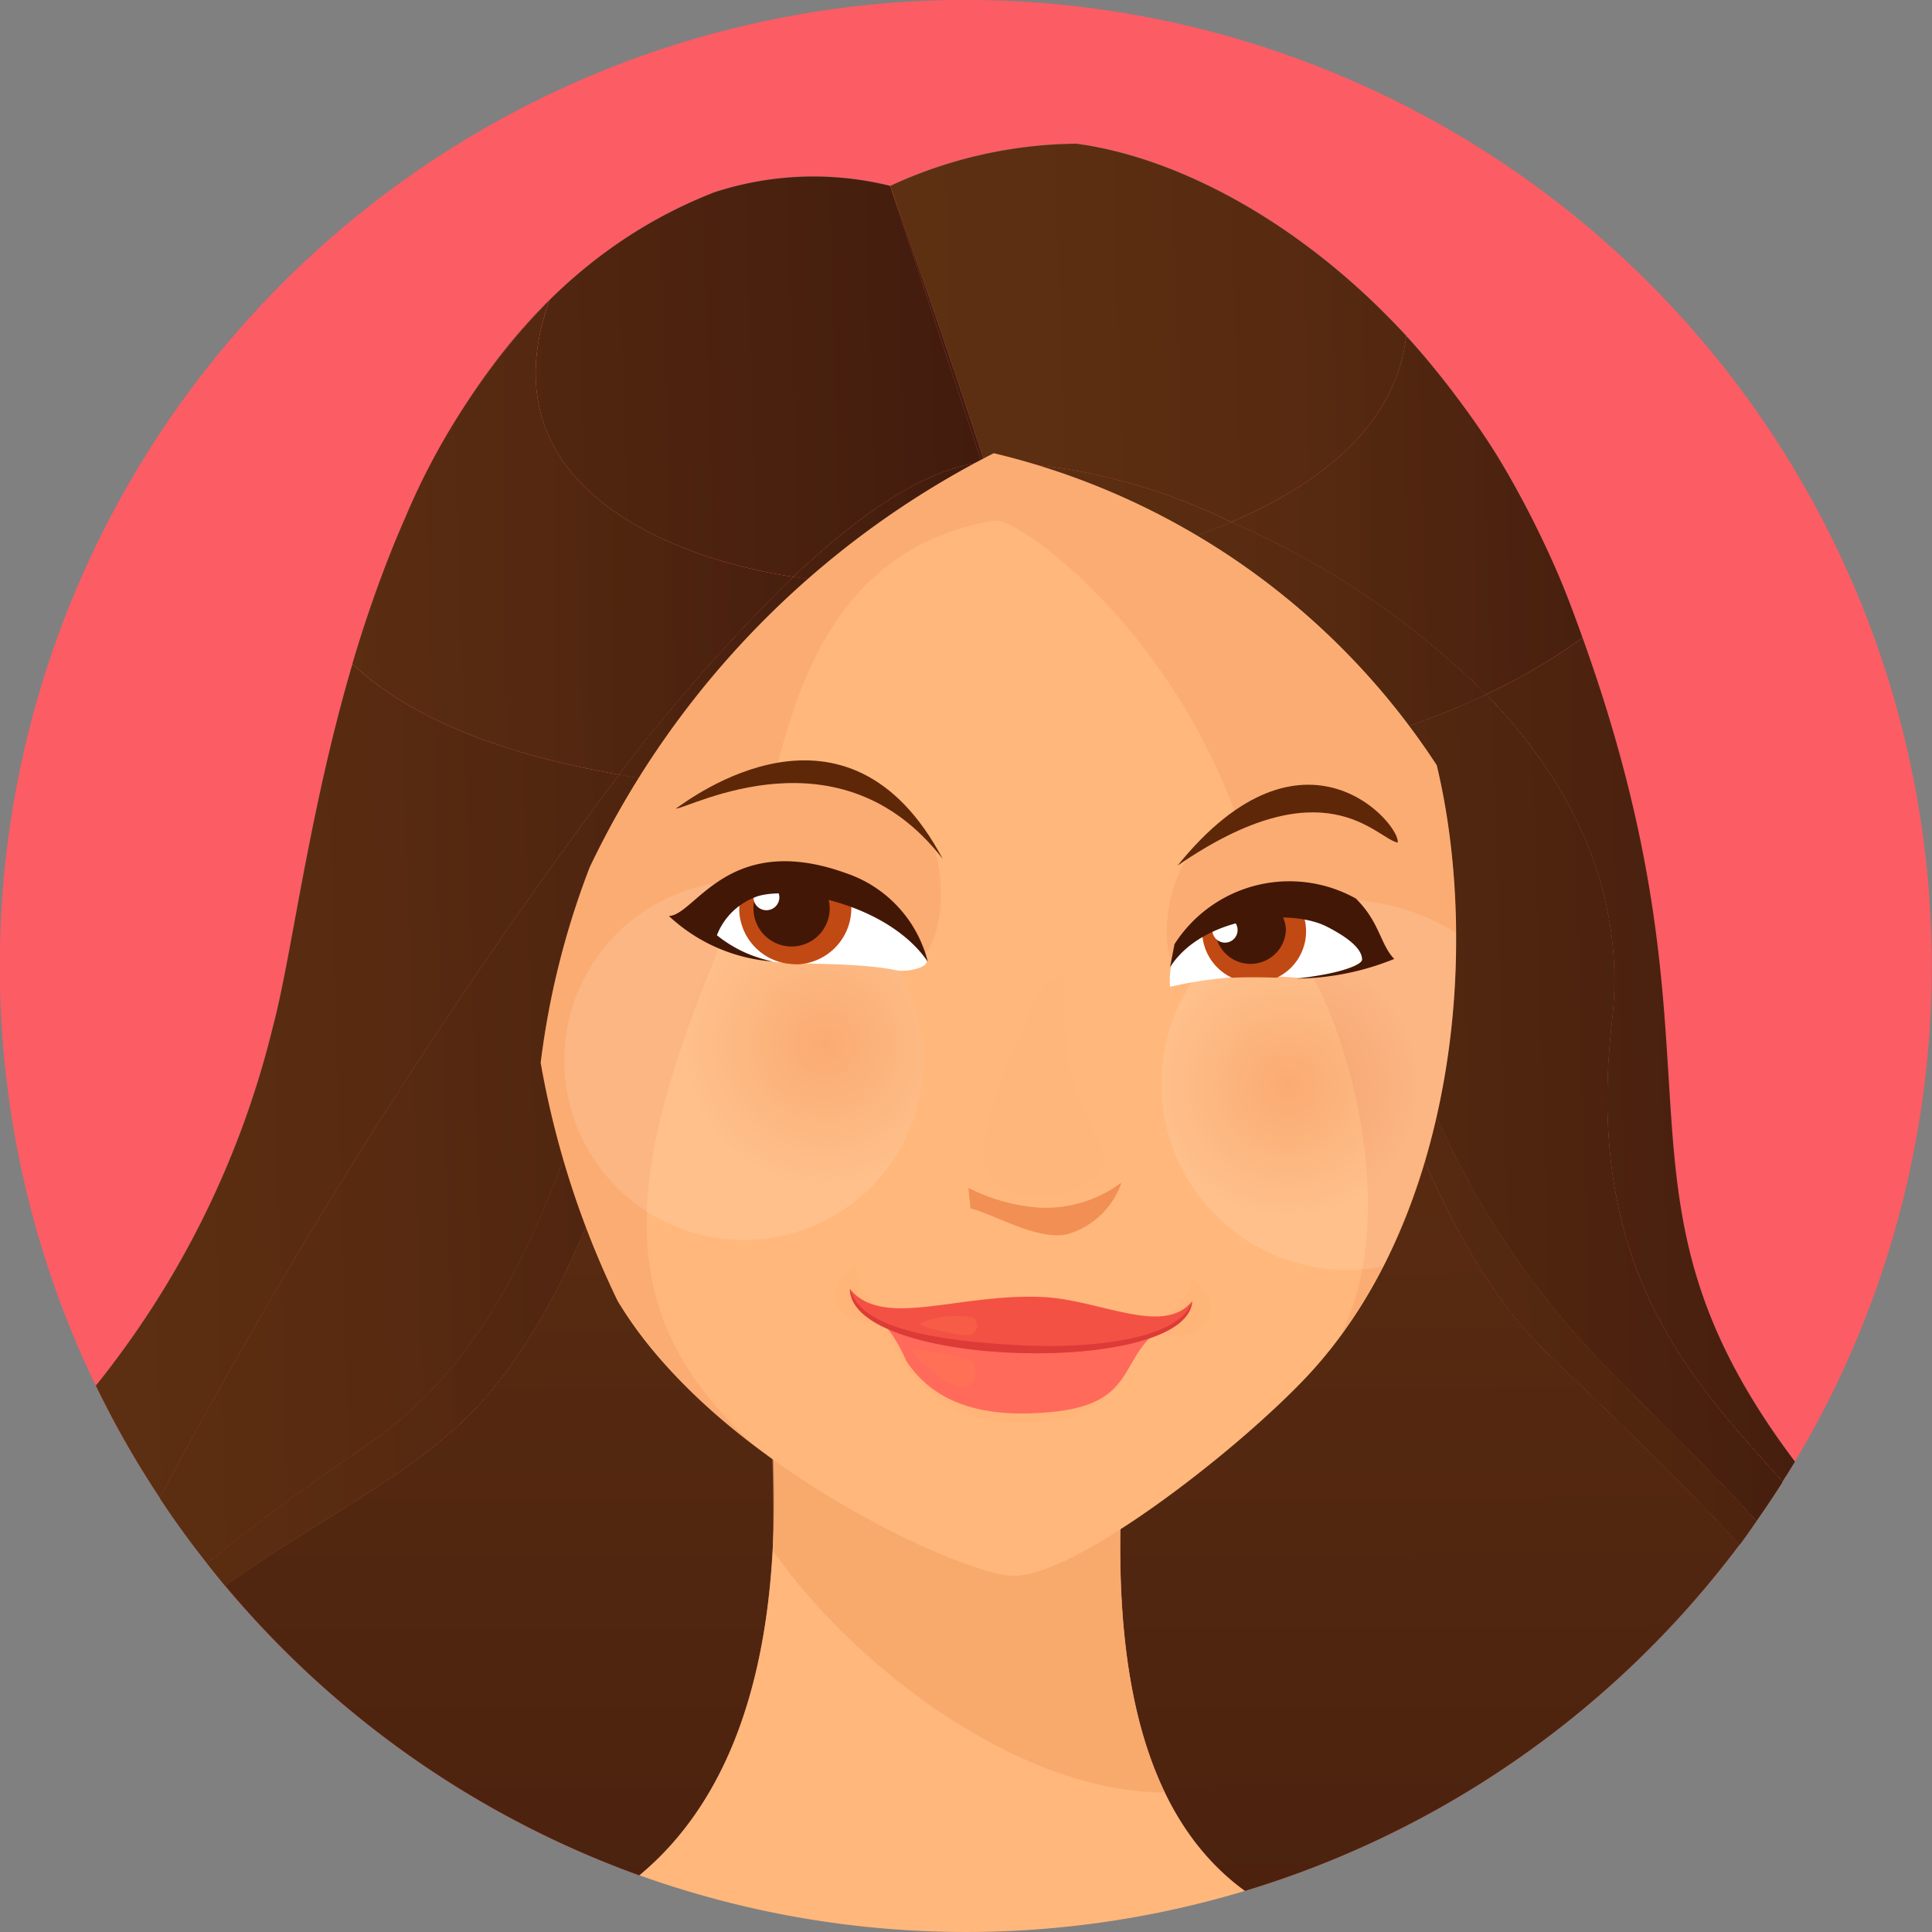 <svg xmlns="http://www.w3.org/2000/svg" xmlns:xlink="http://www.w3.org/1999/xlink" viewBox="0 0 60 60"><rect x="0" y="0" width="60" height="60" fill="#808080" stroke="none"/><defs><style>.cls-1{isolation:isolate;}.cls-2{fill:#fc5c64;}.cls-3{fill:url(#Dégradé_sans_nom_2);}.cls-122,.cls-4{fill:#ffb77b;}.cls-5{fill:url(#Dégradé_sans_nom_2-2);}.cls-6{fill:url(#Dégradé_sans_nom_2-3);}.cls-7{fill:url(#Dégradé_sans_nom_2-4);}.cls-8{fill:url(#Dégradé_sans_nom_2-5);}.cls-9{fill:url(#Dégradé_sans_nom_2-6);}.cls-10{fill:url(#Dégradé_sans_nom_2-7);}.cls-11{fill:url(#Dégradé_sans_nom_2-8);}.cls-12{fill:url(#Dégradé_sans_nom_2-9);}.cls-13{fill:url(#Dégradé_sans_nom_2-10);}.cls-14{fill:url(#Dégradé_sans_nom_2-11);}.cls-15{fill:url(#Dégradé_sans_nom_2-12);}.cls-16{fill:url(#Dégradé_sans_nom_2-13);}.cls-17{fill:url(#Dégradé_sans_nom_2-14);}.cls-18{fill:url(#Dégradé_sans_nom_2-15);}.cls-19{fill:url(#Dégradé_sans_nom_2-16);}.cls-20{fill:url(#Dégradé_sans_nom_2-17);}.cls-21{fill:url(#Dégradé_sans_nom_2-18);}.cls-22{fill:url(#Dégradé_sans_nom_2-19);}.cls-23{fill:url(#Dégradé_sans_nom_2-20);}.cls-24{fill:url(#Dégradé_sans_nom_2-21);}.cls-25{fill:url(#Dégradé_sans_nom_2-22);}.cls-26{fill:url(#Dégradé_sans_nom_2-23);}.cls-110,.cls-27,.cls-28,.cls-29,.cls-30,.cls-32,.cls-34,.cls-36,.cls-38,.cls-41,.cls-42,.cls-43,.cls-45,.cls-47,.cls-49,.cls-51,.cls-53,.cls-55,.cls-57,.cls-59,.cls-61,.cls-64,.cls-94{opacity:0.4;}.cls-101,.cls-104,.cls-107,.cls-110,.cls-111,.cls-120,.cls-122,.cls-27,.cls-28,.cls-29,.cls-30,.cls-32,.cls-34,.cls-36,.cls-38,.cls-41,.cls-42,.cls-43,.cls-45,.cls-47,.cls-49,.cls-51,.cls-53,.cls-55,.cls-57,.cls-59,.cls-61,.cls-64,.cls-67,.cls-70,.cls-73,.cls-76,.cls-79,.cls-82,.cls-85,.cls-88,.cls-91,.cls-94,.cls-95,.cls-98{mix-blend-mode:screen;}.cls-27{fill:url(#Dégradé_sans_nom_2-24);}.cls-28{fill:url(#Dégradé_sans_nom_2-25);}.cls-29{fill:url(#Dégradé_sans_nom_2-26);}.cls-30{fill:url(#Dégradé_sans_nom_2-27);}.cls-31{fill:url(#Dégradé_sans_nom_2-28);}.cls-32{fill:url(#Dégradé_sans_nom_2-29);}.cls-33{fill:url(#Dégradé_sans_nom_2-30);}.cls-34{fill:url(#Dégradé_sans_nom_2-31);}.cls-35{fill:url(#Dégradé_sans_nom_2-32);}.cls-36{fill:url(#Dégradé_sans_nom_2-33);}.cls-37{fill:url(#Dégradé_sans_nom_2-34);}.cls-38{fill:url(#Dégradé_sans_nom_2-35);}.cls-39{fill:url(#Dégradé_sans_nom_2-36);}.cls-40{fill:url(#Dégradé_sans_nom_2-37);}.cls-41{fill:url(#Dégradé_sans_nom_2-38);}.cls-42{fill:url(#Dégradé_sans_nom_2-39);}.cls-43{fill:url(#Dégradé_sans_nom_2-40);}.cls-44{fill:url(#Dégradé_sans_nom_2-41);}.cls-45{fill:url(#Dégradé_sans_nom_2-42);}.cls-46{fill:url(#Dégradé_sans_nom_2-43);}.cls-47{fill:url(#Dégradé_sans_nom_2-44);}.cls-48{fill:url(#Dégradé_sans_nom_2-45);}.cls-49{fill:url(#Dégradé_sans_nom_2-46);}.cls-50{fill:url(#Dégradé_sans_nom_2-47);}.cls-51{fill:url(#Dégradé_sans_nom_2-48);}.cls-52{fill:url(#Dégradé_sans_nom_2-49);}.cls-53{fill:url(#Dégradé_sans_nom_2-50);}.cls-54{fill:url(#Dégradé_sans_nom_2-51);}.cls-55{fill:url(#Dégradé_sans_nom_2-52);}.cls-56{fill:url(#Dégradé_sans_nom_2-53);}.cls-57{fill:url(#Dégradé_sans_nom_2-54);}.cls-58{fill:url(#Dégradé_sans_nom_2-55);}.cls-59{fill:url(#Dégradé_sans_nom_2-56);}.cls-60{fill:url(#Dégradé_sans_nom_2-57);}.cls-61{fill:url(#Dégradé_sans_nom_2-58);}.cls-62{fill:url(#Dégradé_sans_nom_2-59);}.cls-63{fill:url(#Dégradé_sans_nom_2-60);}.cls-64{fill:url(#Dégradé_sans_nom_2-61);}.cls-65{fill:url(#Dégradé_sans_nom_2-62);}.cls-66{fill:url(#Dégradé_sans_nom_2-63);}.cls-101,.cls-104,.cls-107,.cls-111,.cls-67,.cls-70,.cls-73,.cls-76,.cls-79,.cls-82,.cls-85,.cls-88,.cls-91,.cls-95,.cls-98{opacity:0.5;}.cls-67{fill:url(#Dégradé_sans_nom_2-64);}.cls-68{fill:url(#Dégradé_sans_nom_2-65);}.cls-69{fill:url(#Dégradé_sans_nom_2-66);}.cls-70{fill:url(#Dégradé_sans_nom_2-67);}.cls-71{fill:url(#Dégradé_sans_nom_2-68);}.cls-72{fill:url(#Dégradé_sans_nom_2-69);}.cls-73{fill:url(#Dégradé_sans_nom_2-70);}.cls-74{fill:url(#Dégradé_sans_nom_2-71);}.cls-75{fill:url(#Dégradé_sans_nom_2-72);}.cls-76{fill:url(#Dégradé_sans_nom_2-73);}.cls-77{fill:url(#Dégradé_sans_nom_2-74);}.cls-78{fill:url(#Dégradé_sans_nom_2-75);}.cls-79{fill:url(#Dégradé_sans_nom_2-76);}.cls-80{fill:url(#Dégradé_sans_nom_2-77);}.cls-81{fill:url(#Dégradé_sans_nom_2-78);}.cls-82{fill:url(#Dégradé_sans_nom_2-79);}.cls-83{fill:url(#Dégradé_sans_nom_2-80);}.cls-84{fill:url(#Dégradé_sans_nom_2-81);}.cls-85{fill:url(#Dégradé_sans_nom_2-82);}.cls-86{fill:url(#Dégradé_sans_nom_2-83);}.cls-87{fill:url(#Dégradé_sans_nom_2-84);}.cls-88{fill:url(#Dégradé_sans_nom_2-85);}.cls-89{fill:url(#Dégradé_sans_nom_2-86);}.cls-90{fill:url(#Dégradé_sans_nom_2-87);}.cls-91{fill:url(#Dégradé_sans_nom_2-88);}.cls-92{fill:url(#Dégradé_sans_nom_2-89);}.cls-93{fill:url(#Dégradé_sans_nom_2-90);}.cls-94{fill:url(#Dégradé_sans_nom_2-91);}.cls-95{fill:url(#Dégradé_sans_nom_2-92);}.cls-96{fill:url(#Dégradé_sans_nom_2-93);}.cls-97{fill:url(#Dégradé_sans_nom_2-94);}.cls-98{fill:url(#linear-gradient);}.cls-99{fill:url(#Dégradé_sans_nom_2-95);}.cls-100{fill:url(#Dégradé_sans_nom_2-96);}.cls-101{fill:url(#linear-gradient-2);}.cls-102{fill:url(#Dégradé_sans_nom_2-97);}.cls-103{fill:url(#Dégradé_sans_nom_2-98);}.cls-104{fill:url(#linear-gradient-3);}.cls-105{fill:url(#Dégradé_sans_nom_2-99);}.cls-106{fill:url(#Dégradé_sans_nom_2-100);}.cls-107{fill:url(#linear-gradient-4);}.cls-108{fill:url(#Dégradé_sans_nom_2-101);}.cls-109{fill:url(#Dégradé_sans_nom_2-102);}.cls-110{fill:url(#Dégradé_sans_nom_2-103);}.cls-111{fill:url(#linear-gradient-5);}.cls-112{fill:#f4a264;opacity:0.6;}.cls-112,.cls-113,.cls-114,.cls-115,.cls-116,.cls-121{mix-blend-mode:multiply;}.cls-113{fill:#f19363;}.cls-113,.cls-116{opacity:0.3;}.cls-114,.cls-115{opacity:0.12;}.cls-114{fill:url(#radial-gradient);}.cls-115{fill:url(#radial-gradient-2);}.cls-116{fill:#ffaf71;}.cls-117{fill:#ff6a5a;}.cls-118{fill:#f45145;}.cls-119{fill:#dd3b37;}.cls-120{fill:#ff884d;}.cls-120,.cls-122{opacity:0.2;}.cls-121{fill:#ed844a;opacity:0.8;}.cls-123{fill:#fff;}.cls-124{fill:#c14914;}.cls-125{fill:#421705;}.cls-126{fill:#5e2708;}</style><linearGradient id="Dégradé_sans_nom_2" x1="-989.575" y1="14.753" x2="-989.427" y2="75.434" gradientTransform="translate(1020)" gradientUnits="userSpaceOnUse"><stop offset="0.005" stop-color="#5e3012"/><stop offset="0.366" stop-color="#582b11"/><stop offset="0.854" stop-color="#471f0e"/><stop offset="1" stop-color="#401a0d"/></linearGradient><linearGradient id="Dégradé_sans_nom_2-2" x1="-952.029" y1="-19.525" x2="-923.422" y2="-19.525" gradientTransform="matrix(1.05, -0.031, 0.03, 1, 1028.474, 0.469)" xlink:href="#Dégradé_sans_nom_2"/><linearGradient id="Dégradé_sans_nom_2-3" x1="-952.029" y1="-18.379" x2="-923.422" y2="-18.379" gradientTransform="matrix(1.05, -0.031, 0.03, 1, 1028.474, 0.469)" xlink:href="#Dégradé_sans_nom_2"/><linearGradient id="Dégradé_sans_nom_2-4" x1="-952.029" y1="-14.447" x2="-923.422" y2="-14.447" gradientTransform="matrix(1.05, -0.031, 0.03, 1, 1028.474, 0.469)" xlink:href="#Dégradé_sans_nom_2"/><linearGradient id="Dégradé_sans_nom_2-5" x1="-952.029" y1="-16.331" x2="-923.422" y2="-16.331" gradientTransform="matrix(1.05, -0.031, 0.03, 1, 1028.474, 0.469)" xlink:href="#Dégradé_sans_nom_2"/><linearGradient id="Dégradé_sans_nom_2-6" x1="-952.029" y1="-11.904" x2="-923.422" y2="-11.904" gradientTransform="matrix(1.05, -0.031, 0.03, 1, 1028.474, 0.469)" xlink:href="#Dégradé_sans_nom_2"/><linearGradient id="Dégradé_sans_nom_2-7" x1="-952.029" y1="2.952" x2="-923.422" y2="2.952" gradientTransform="matrix(1.05, -0.031, 0.03, 1, 1028.474, 0.469)" xlink:href="#Dégradé_sans_nom_2"/><linearGradient id="Dégradé_sans_nom_2-8" x1="-972.323" y1="14.71" x2="-972.174" y2="75.392" xlink:href="#Dégradé_sans_nom_2"/><linearGradient id="Dégradé_sans_nom_2-9" x1="-952.029" y1="4.972" x2="-923.422" y2="4.972" gradientTransform="matrix(1.05, -0.031, 0.03, 1, 1028.474, 0.469)" xlink:href="#Dégradé_sans_nom_2"/><linearGradient id="Dégradé_sans_nom_2-10" x1="-985.604" y1="14.743" x2="-985.455" y2="75.425" xlink:href="#Dégradé_sans_nom_2"/><linearGradient id="Dégradé_sans_nom_2-11" x1="-952.029" y1="-14.149" x2="-923.422" y2="-14.149" gradientTransform="matrix(1.05, -0.031, 0.03, 1, 1028.474, 0.469)" xlink:href="#Dégradé_sans_nom_2"/><linearGradient id="Dégradé_sans_nom_2-12" x1="-979.953" y1="-18.473" x2="-949.16" y2="-18.473" gradientTransform="matrix(1.05, -0.031, 0.03, 1, 1028.474, 0.47)" xlink:href="#Dégradé_sans_nom_2"/><linearGradient id="Dégradé_sans_nom_2-13" x1="-979.953" y1="-12.981" x2="-949.16" y2="-12.981" gradientTransform="matrix(1.05, -0.031, 0.03, 1, 1028.474, 0.47)" xlink:href="#Dégradé_sans_nom_2"/><linearGradient id="Dégradé_sans_nom_2-14" x1="-979.953" y1="2.179" x2="-949.16" y2="2.179" gradientTransform="matrix(1.05, -0.031, 0.03, 1, 1028.474, 0.47)" xlink:href="#Dégradé_sans_nom_2"/><linearGradient id="Dégradé_sans_nom_2-15" x1="-1006.908" y1="14.795" x2="-1006.759" y2="75.477" xlink:href="#Dégradé_sans_nom_2"/><linearGradient id="Dégradé_sans_nom_2-16" x1="-979.953" y1="5.761" x2="-949.16" y2="5.761" gradientTransform="matrix(1.05, -0.031, 0.03, 1, 1028.474, 0.47)" xlink:href="#Dégradé_sans_nom_2"/><linearGradient id="Dégradé_sans_nom_2-17" x1="-992.206" y1="14.759" x2="-992.057" y2="75.441" xlink:href="#Dégradé_sans_nom_2"/><linearGradient id="Dégradé_sans_nom_2-18" x1="-979.953" y1="-13.9" x2="-949.16" y2="-13.9" gradientTransform="matrix(1.05, -0.031, 0.03, 1, 1028.474, 0.47)" xlink:href="#Dégradé_sans_nom_2"/><linearGradient id="Dégradé_sans_nom_2-19" x1="-952.029" y1="-19.981" x2="-923.422" y2="-19.981" gradientTransform="matrix(1.05, -0.031, 0.03, 1, 1028.474, 0.469)" xlink:href="#Dégradé_sans_nom_2"/><linearGradient id="Dégradé_sans_nom_2-20" x1="-979.953" y1="-19.981" x2="-949.16" y2="-19.981" gradientTransform="matrix(1.05, -0.031, 0.03, 1, 1028.474, 0.47)" xlink:href="#Dégradé_sans_nom_2"/><linearGradient id="Dégradé_sans_nom_2-21" x1="-989.274" y1="14.752" x2="-989.126" y2="75.434" xlink:href="#Dégradé_sans_nom_2"/><linearGradient id="Dégradé_sans_nom_2-22" x1="-952.029" y1="-14.94" x2="-923.422" y2="-14.94" gradientTransform="matrix(1.05, -0.031, 0.03, 1, 1028.474, 0.469)" xlink:href="#Dégradé_sans_nom_2"/><linearGradient id="Dégradé_sans_nom_2-23" x1="-979.953" y1="-14.94" x2="-949.16" y2="-14.94" gradientTransform="matrix(1.05, -0.031, 0.03, 1, 1028.474, 0.47)" xlink:href="#Dégradé_sans_nom_2"/><linearGradient id="Dégradé_sans_nom_2-24" x1="-635.147" y1="12.176" x2="-620.19" y2="12.176" gradientTransform="translate(669.334)" xlink:href="#Dégradé_sans_nom_2"/><linearGradient id="Dégradé_sans_nom_2-25" x1="-635.13" y1="10.434" x2="-620.2" y2="10.434" gradientTransform="translate(669.334)" xlink:href="#Dégradé_sans_nom_2"/><linearGradient id="Dégradé_sans_nom_2-26" x1="-635.147" y1="16.275" x2="-620.19" y2="16.275" gradientTransform="translate(669.334)" xlink:href="#Dégradé_sans_nom_2"/><linearGradient id="Dégradé_sans_nom_2-27" x1="-635.147" y1="14.1" x2="-620.19" y2="14.1" gradientTransform="translate(669.334)" xlink:href="#Dégradé_sans_nom_2"/><linearGradient id="Dégradé_sans_nom_2-28" x1="-982.447" y1="14.735" x2="-982.298" y2="75.417" xlink:href="#Dégradé_sans_nom_2"/><linearGradient id="Dégradé_sans_nom_2-29" x1="-635.147" y1="21.068" x2="-620.19" y2="21.068" gradientTransform="translate(669.334)" xlink:href="#Dégradé_sans_nom_2"/><linearGradient id="Dégradé_sans_nom_2-30" x1="-981.368" y1="14.733" x2="-981.219" y2="75.414" xlink:href="#Dégradé_sans_nom_2"/><linearGradient id="Dégradé_sans_nom_2-31" x1="-635.147" y1="22.732" x2="-620.19" y2="22.732" gradientTransform="translate(669.334)" xlink:href="#Dégradé_sans_nom_2"/><linearGradient id="Dégradé_sans_nom_2-32" x1="-984.416" y1="14.74" x2="-984.267" y2="75.422" xlink:href="#Dégradé_sans_nom_2"/><linearGradient id="Dégradé_sans_nom_2-33" x1="-635.147" y1="18.913" x2="-620.19" y2="18.913" gradientTransform="translate(669.334)" xlink:href="#Dégradé_sans_nom_2"/><linearGradient id="Dégradé_sans_nom_2-34" x1="-952.029" y1="-13.583" x2="-923.422" y2="-13.583" gradientTransform="matrix(1.05, -0.031, 0.03, 1, 1028.474, 0.469)" xlink:href="#Dégradé_sans_nom_2"/><linearGradient id="Dégradé_sans_nom_2-35" x1="-635.147" y1="15.999" x2="-620.19" y2="15.999" gradientTransform="translate(669.334)" xlink:href="#Dégradé_sans_nom_2"/><linearGradient id="Dégradé_sans_nom_2-36" x1="-979.285" y1="14.727" x2="-979.136" y2="75.409" xlink:href="#Dégradé_sans_nom_2"/><linearGradient id="Dégradé_sans_nom_2-37" x1="-952.029" y1="-9.921" x2="-923.422" y2="-9.921" gradientTransform="matrix(1.05, -0.031, 0.03, 1, 1028.474, 0.469)" xlink:href="#Dégradé_sans_nom_2"/><linearGradient id="Dégradé_sans_nom_2-38" x1="-635.147" y1="19.832" x2="-620.19" y2="19.832" gradientTransform="translate(669.334)" xlink:href="#Dégradé_sans_nom_2"/><linearGradient id="Dégradé_sans_nom_2-39" x1="-314.39" y1="16.083" x2="-299.288" y2="16.083" gradientTransform="translate(325.334)" xlink:href="#Dégradé_sans_nom_2"/><linearGradient id="Dégradé_sans_nom_2-40" x1="-314.39" y1="19.118" x2="-299.288" y2="19.118" gradientTransform="translate(325.334)" xlink:href="#Dégradé_sans_nom_2"/><linearGradient id="Dégradé_sans_nom_2-41" x1="-994.189" y1="14.764" x2="-994.04" y2="75.446" xlink:href="#Dégradé_sans_nom_2"/><linearGradient id="Dégradé_sans_nom_2-42" x1="-314.39" y1="18.348" x2="-299.288" y2="18.348" gradientTransform="translate(325.334)" xlink:href="#Dégradé_sans_nom_2"/><linearGradient id="Dégradé_sans_nom_2-43" x1="-995.15" y1="14.766" x2="-995.001" y2="75.448" xlink:href="#Dégradé_sans_nom_2"/><linearGradient id="Dégradé_sans_nom_2-44" x1="-314.39" y1="19.731" x2="-299.288" y2="19.731" gradientTransform="translate(325.334)" xlink:href="#Dégradé_sans_nom_2"/><linearGradient id="Dégradé_sans_nom_2-45" x1="-994.68" y1="14.765" x2="-994.532" y2="75.447" xlink:href="#Dégradé_sans_nom_2"/><linearGradient id="Dégradé_sans_nom_2-46" x1="-314.39" y1="19.005" x2="-299.288" y2="19.005" gradientTransform="translate(325.334)" xlink:href="#Dégradé_sans_nom_2"/><linearGradient id="Dégradé_sans_nom_2-47" x1="-995.597" y1="14.767" x2="-995.449" y2="75.449" xlink:href="#Dégradé_sans_nom_2"/><linearGradient id="Dégradé_sans_nom_2-48" x1="-314.39" y1="20.52" x2="-299.288" y2="20.52" gradientTransform="translate(325.334)" xlink:href="#Dégradé_sans_nom_2"/><linearGradient id="Dégradé_sans_nom_2-49" x1="-996.825" y1="14.77" x2="-996.676" y2="75.452" xlink:href="#Dégradé_sans_nom_2"/><linearGradient id="Dégradé_sans_nom_2-50" x1="-314.39" y1="23.22" x2="-299.288" y2="23.22" gradientTransform="translate(325.334)" xlink:href="#Dégradé_sans_nom_2"/><linearGradient id="Dégradé_sans_nom_2-51" x1="-997.204" y1="14.771" x2="-997.055" y2="75.453" xlink:href="#Dégradé_sans_nom_2"/><linearGradient id="Dégradé_sans_nom_2-52" x1="-314.39" y1="24.219" x2="-299.288" y2="24.219" gradientTransform="translate(325.334)" xlink:href="#Dégradé_sans_nom_2"/><linearGradient id="Dégradé_sans_nom_2-53" x1="-996.024" y1="14.769" x2="-995.875" y2="75.45" xlink:href="#Dégradé_sans_nom_2"/><linearGradient id="Dégradé_sans_nom_2-54" x1="-314.39" y1="21.366" x2="-299.288" y2="21.366" gradientTransform="translate(325.334)" xlink:href="#Dégradé_sans_nom_2"/><linearGradient id="Dégradé_sans_nom_2-55" x1="-996.432" y1="14.77" x2="-996.283" y2="75.451" xlink:href="#Dégradé_sans_nom_2"/><linearGradient id="Dégradé_sans_nom_2-56" x1="-314.39" y1="22.268" x2="-299.288" y2="22.268" gradientTransform="translate(325.334)" xlink:href="#Dégradé_sans_nom_2"/><linearGradient id="Dégradé_sans_nom_2-57" x1="-979.953" y1="-13.683" x2="-949.16" y2="-13.683" gradientTransform="matrix(1.05, -0.031, 0.03, 1, 1028.474, 0.47)" xlink:href="#Dégradé_sans_nom_2"/><linearGradient id="Dégradé_sans_nom_2-58" x1="-314.39" y1="16.691" x2="-299.288" y2="16.691" gradientTransform="translate(325.334)" xlink:href="#Dégradé_sans_nom_2"/><linearGradient id="Dégradé_sans_nom_2-59" x1="-997.727" y1="14.773" x2="-997.578" y2="75.454" xlink:href="#Dégradé_sans_nom_2"/><linearGradient id="Dégradé_sans_nom_2-60" x1="-979.953" y1="-9.086" x2="-949.16" y2="-9.086" gradientTransform="matrix(1.05, -0.031, 0.03, 1, 1028.474, 0.47)" xlink:href="#Dégradé_sans_nom_2"/><linearGradient id="Dégradé_sans_nom_2-61" x1="-314.39" y1="21.147" x2="-299.288" y2="21.147" gradientTransform="translate(325.334)" xlink:href="#Dégradé_sans_nom_2"/><linearGradient id="Dégradé_sans_nom_2-62" x1="-991.851" y1="14.758" x2="-991.703" y2="75.44" xlink:href="#Dégradé_sans_nom_2"/><linearGradient id="Dégradé_sans_nom_2-63" x1="-979.953" y1="-13.264" x2="-949.16" y2="-13.264" gradientTransform="matrix(1.05, -0.031, 0.03, 1, 1028.474, 0.47)" xlink:href="#Dégradé_sans_nom_2"/><linearGradient id="Dégradé_sans_nom_2-64" x1="-1019.672" y1="16.818" x2="-989.04" y2="16.818" xlink:href="#Dégradé_sans_nom_2"/><linearGradient id="Dégradé_sans_nom_2-65" x1="-996.635" y1="14.77" x2="-996.486" y2="75.452" xlink:href="#Dégradé_sans_nom_2"/><linearGradient id="Dégradé_sans_nom_2-66" x1="-979.953" y1="-7.476" x2="-949.16" y2="-7.476" gradientTransform="matrix(1.05, -0.031, 0.03, 1, 1028.474, 0.47)" xlink:href="#Dégradé_sans_nom_2"/><linearGradient id="Dégradé_sans_nom_2-67" x1="-1019.672" y1="22.746" x2="-989.04" y2="22.746" xlink:href="#Dégradé_sans_nom_2"/><linearGradient id="Dégradé_sans_nom_2-68" x1="-997.02" y1="14.771" x2="-996.871" y2="75.453" xlink:href="#Dégradé_sans_nom_2"/><linearGradient id="Dégradé_sans_nom_2-69" x1="-979.953" y1="-6.51" x2="-949.16" y2="-6.51" gradientTransform="matrix(1.05, -0.031, 0.03, 1, 1028.474, 0.47)" xlink:href="#Dégradé_sans_nom_2"/><linearGradient id="Dégradé_sans_nom_2-70" x1="-1019.672" y1="23.723" x2="-989.04" y2="23.723" xlink:href="#Dégradé_sans_nom_2"/><linearGradient id="Dégradé_sans_nom_2-71" x1="-1005.482" y1="14.792" x2="-1005.334" y2="75.473" xlink:href="#Dégradé_sans_nom_2"/><linearGradient id="Dégradé_sans_nom_2-72" x1="-979.953" y1="6.308" x2="-949.16" y2="6.308" gradientTransform="matrix(1.05, -0.031, 0.03, 1, 1028.474, 0.47)" xlink:href="#Dégradé_sans_nom_2"/><linearGradient id="Dégradé_sans_nom_2-73" x1="-1019.672" y1="36.809" x2="-989.04" y2="36.809" xlink:href="#Dégradé_sans_nom_2"/><linearGradient id="Dégradé_sans_nom_2-74" x1="-996.235" y1="14.769" x2="-996.086" y2="75.451" xlink:href="#Dégradé_sans_nom_2"/><linearGradient id="Dégradé_sans_nom_2-75" x1="-979.953" y1="-8.392" x2="-949.16" y2="-8.392" gradientTransform="matrix(1.05, -0.031, 0.03, 1, 1028.474, 0.47)" xlink:href="#Dégradé_sans_nom_2"/><linearGradient id="Dégradé_sans_nom_2-76" x1="-1019.672" y1="21.817" x2="-989.04" y2="21.817" xlink:href="#Dégradé_sans_nom_2"/><linearGradient id="Dégradé_sans_nom_2-77" x1="-995.818" y1="14.768" x2="-995.669" y2="75.45" xlink:href="#Dégradé_sans_nom_2"/><linearGradient id="Dégradé_sans_nom_2-78" x1="-979.953" y1="-9.255" x2="-949.16" y2="-9.255" gradientTransform="matrix(1.05, -0.031, 0.03, 1, 1028.474, 0.47)" xlink:href="#Dégradé_sans_nom_2"/><linearGradient id="Dégradé_sans_nom_2-79" x1="-1019.672" y1="20.941" x2="-989.04" y2="20.941" xlink:href="#Dégradé_sans_nom_2"/><linearGradient id="Dégradé_sans_nom_2-80" x1="-994.925" y1="14.766" x2="-994.777" y2="75.447" xlink:href="#Dégradé_sans_nom_2"/><linearGradient id="Dégradé_sans_nom_2-81" x1="-979.953" y1="-10.806" x2="-949.16" y2="-10.806" gradientTransform="matrix(1.05, -0.031, 0.03, 1, 1028.474, 0.47)" xlink:href="#Dégradé_sans_nom_2"/><linearGradient id="Dégradé_sans_nom_2-82" x1="-1019.672" y1="19.364" x2="-989.04" y2="19.364" xlink:href="#Dégradé_sans_nom_2"/><linearGradient id="Dégradé_sans_nom_2-83" x1="-994.448" y1="14.765" x2="-994.299" y2="75.446" xlink:href="#Dégradé_sans_nom_2"/><linearGradient id="Dégradé_sans_nom_2-84" x1="-979.953" y1="-11.482" x2="-949.16" y2="-11.482" gradientTransform="matrix(1.05, -0.031, 0.03, 1, 1028.474, 0.47)" xlink:href="#Dégradé_sans_nom_2"/><linearGradient id="Dégradé_sans_nom_2-85" x1="-1019.672" y1="18.673" x2="-989.04" y2="18.673" xlink:href="#Dégradé_sans_nom_2"/><linearGradient id="Dégradé_sans_nom_2-86" x1="-995.382" y1="14.767" x2="-995.233" y2="75.449" xlink:href="#Dégradé_sans_nom_2"/><linearGradient id="Dégradé_sans_nom_2-87" x1="-979.953" y1="-10.061" x2="-949.16" y2="-10.061" gradientTransform="matrix(1.05, -0.031, 0.03, 1, 1028.474, 0.47)" xlink:href="#Dégradé_sans_nom_2"/><linearGradient id="Dégradé_sans_nom_2-88" x1="-1019.672" y1="20.122" x2="-989.04" y2="20.122" xlink:href="#Dégradé_sans_nom_2"/><linearGradient id="Dégradé_sans_nom_2-89" x1="-996.332" y1="14.769" x2="-996.183" y2="75.451" xlink:href="#Dégradé_sans_nom_2"/><linearGradient id="Dégradé_sans_nom_2-90" x1="-979.953" y1="-8.929" x2="-949.16" y2="-8.929" gradientTransform="matrix(1.05, -0.031, 0.03, 1, 1028.474, 0.47)" xlink:href="#Dégradé_sans_nom_2"/><linearGradient id="Dégradé_sans_nom_2-91" x1="-314.39" y1="21.273" x2="-299.288" y2="21.273" gradientTransform="translate(325.334)" xlink:href="#Dégradé_sans_nom_2"/><linearGradient id="Dégradé_sans_nom_2-92" x1="-1019.672" y1="21.273" x2="-989.04" y2="21.273" xlink:href="#Dégradé_sans_nom_2"/><linearGradient id="Dégradé_sans_nom_2-93" x1="-973.203" y1="14.713" x2="-973.054" y2="75.394" xlink:href="#Dégradé_sans_nom_2"/><linearGradient id="Dégradé_sans_nom_2-94" x1="-952.029" y1="6.18" x2="-923.422" y2="6.18" gradientTransform="matrix(1.05, -0.031, 0.03, 1, 1028.474, 0.469)" xlink:href="#Dégradé_sans_nom_2"/><linearGradient id="linear-gradient" x1="-989.899" y1="35.707" x2="-961.822" y2="35.707" gradientTransform="translate(1020)" gradientUnits="userSpaceOnUse"><stop offset="0.005" stop-color="#5e3012"/><stop offset="0.653" stop-color="#582b11"/><stop offset="1" stop-color="#522710"/></linearGradient><linearGradient id="Dégradé_sans_nom_2-95" x1="-986.872" y1="14.746" x2="-986.723" y2="75.428" xlink:href="#Dégradé_sans_nom_2"/><linearGradient id="Dégradé_sans_nom_2-96" x1="-952.029" y1="-13.304" x2="-923.422" y2="-13.304" gradientTransform="matrix(1.05, -0.031, 0.03, 1, 1028.474, 0.469)" xlink:href="#Dégradé_sans_nom_2"/><linearGradient id="linear-gradient-2" x1="-989.899" y1="16.639" x2="-961.822" y2="16.639" xlink:href="#linear-gradient"/><linearGradient id="Dégradé_sans_nom_2-97" x1="-983.015" y1="14.737" x2="-982.99" y2="25.011" xlink:href="#Dégradé_sans_nom_2"/><linearGradient id="Dégradé_sans_nom_2-98" x1="-952.029" y1="-9.542" x2="-944.423" y2="-9.542" gradientTransform="matrix(1.05, -0.031, 0.03, 1, 1028.474, 0.469)" xlink:href="#Dégradé_sans_nom_2"/><linearGradient id="linear-gradient-3" x1="-989.899" y1="20.275" x2="-981.598" y2="20.275" xlink:href="#linear-gradient"/><linearGradient id="Dégradé_sans_nom_2-99" x1="-981.871" y1="14.734" x2="-981.722" y2="75.415" xlink:href="#Dégradé_sans_nom_2"/><linearGradient id="Dégradé_sans_nom_2-100" x1="-952.029" y1="-7.911" x2="-923.422" y2="-7.911" gradientTransform="matrix(1.05, -0.031, 0.03, 1, 1028.474, 0.469)" xlink:href="#Dégradé_sans_nom_2"/><linearGradient id="linear-gradient-4" x1="-989.899" y1="21.874" x2="-961.822" y2="21.874" xlink:href="#linear-gradient"/><linearGradient id="Dégradé_sans_nom_2-101" x1="-982.875" y1="14.736" x2="-982.726" y2="75.418" xlink:href="#Dégradé_sans_nom_2"/><linearGradient id="Dégradé_sans_nom_2-102" x1="-952.029" y1="-9.398" x2="-923.422" y2="-9.398" gradientTransform="matrix(1.05, -0.031, 0.03, 1, 1028.474, 0.469)" xlink:href="#Dégradé_sans_nom_2"/><linearGradient id="Dégradé_sans_nom_2-103" x1="-635.147" y1="20.413" x2="-620.19" y2="20.413" gradientTransform="translate(669.334)" xlink:href="#Dégradé_sans_nom_2"/><linearGradient id="linear-gradient-5" x1="-989.899" y1="20.413" x2="-961.822" y2="20.413" xlink:href="#linear-gradient"/><radialGradient id="radial-gradient" cx="4550.208" cy="3547.532" r="124.104" gradientTransform="matrix(-0.044, 0.007, 0.007, 0.044, 201.006, -155.516)" gradientUnits="userSpaceOnUse"><stop offset="0" stop-color="#d95131"/><stop offset="0.786" stop-color="#fff"/></radialGradient><radialGradient id="radial-gradient-2" cx="-314.835" cy="123.434" r="5.856" gradientTransform="translate(318.73 -69.544) rotate(1.082) scale(0.879)" xlink:href="#radial-gradient"/></defs><g class="cls-1"><g id="Calque_2" data-name="Calque 2"><g id="vetement"><path class="cls-2" d="M11.394,19.186c.016-.045.03-.091.046-.137.333-.99.709-1.978,1.137-2.948l.015-.036c1.909-4.314,4.844-8.243,9.589-10.1a9.908,9.908,0,0,1,5.467-.2,14.021,14.021,0,0,1,5.775-1.31c3.119.415,6.972,2.414,10.248,5.969h0l0,0c.45.489.885,1.015,1.31,1.562.091.117.179.236.269.355.414.554.817,1.126,1.2,1.736l.014.021c.38.61.734,1.257,1.075,1.924.082.159.161.32.24.482.332.684.65,1.385.934,2.126,5.566,14.5.495,18.068,7.033,26.756A30,30,0,1,0,2.972,43.032a28.528,28.528,0,0,0,5.5-11.147C9.122,29.475,9.682,24.341,11.394,19.186Z"/><path class="cls-2" d="M48.123,42.085c-4.381-4.183-5.6-12.211-8.974-18.507q-.468-.872-.994-1.692l-.016-.025A19.182,19.182,0,0,0,37,20.276v0a15.1,15.1,0,0,0-2.807-2.723,13.68,13.68,0,0,0-3.231-1.779,6.009,6.009,0,0,0-4.914,2.294c-.155.179-.3.369-.452.565-.021.029-.044.056-.065.085-.136.185-.268.379-.4.578-.031.047-.062.092-.092.14-.121.192-.24.391-.356.594l-.106.188c-.11.2-.217.4-.322.608-.04.077-.079.156-.118.235q-.149.3-.292.615c-.043.094-.085.191-.128.287-.089.2-.178.405-.264.614-.047.112-.092.228-.138.342-.081.2-.161.4-.24.606-.05.132-.1.266-.148.4-.073.2-.146.392-.217.593-2.269,6.391-3.814,14.683-7.832,19.1-1.906,2.1-4.811,3.443-7.891,5.625a30.047,30.047,0,0,0,12.871,9c6.092-5.065,4.048-16.6,2.941-22.277L35.66,39.15c-1.7,9.966-1.026,16.638,3,19.575A30.041,30.041,0,0,0,54.027,47.966C52.572,46.4,50.644,44.492,48.123,42.085Z"/><path class="cls-3" d="M48.123,42.085c-4.381-4.183-5.6-12.211-8.974-18.507q-.468-.872-.994-1.692l-.016-.025A19.182,19.182,0,0,0,37,20.276v0a15.1,15.1,0,0,0-2.807-2.723,13.68,13.68,0,0,0-3.231-1.779,6.009,6.009,0,0,0-4.914,2.294c-.155.179-.3.369-.452.565-.021.029-.044.056-.065.085-.136.185-.268.379-.4.578-.031.047-.062.092-.092.14-.121.192-.24.391-.356.594l-.106.188c-.11.2-.217.4-.322.608-.04.077-.079.156-.118.235q-.149.3-.292.615c-.043.094-.085.191-.128.287-.089.2-.178.405-.264.614-.047.112-.092.228-.138.342-.081.2-.161.4-.24.606-.05.132-.1.266-.148.4-.073.2-.146.392-.217.593-2.269,6.391-3.814,14.683-7.832,19.1-1.906,2.1-4.811,3.443-7.891,5.625a30.047,30.047,0,0,0,12.871,9c6.092-5.065,4.048-16.6,2.941-22.277L35.66,39.15c-1.7,9.966-1.026,16.638,3,19.575A30.041,30.041,0,0,0,54.027,47.966C52.572,46.4,50.644,44.492,48.123,42.085Z"/><path class="cls-4" d="M35.66,39.15,22.8,35.962c1.107,5.68,3.151,17.212-2.941,22.277a30.068,30.068,0,0,0,18.8.486C34.634,55.788,33.96,49.116,35.66,39.15Z"/><path class="cls-2" d="M30.638,14.333a18.278,18.278,0,0,1,7.6,1.883c2.749-1.181,5.1-2.963,5.437-5.783C40.4,6.878,36.542,4.879,33.423,4.464a14.021,14.021,0,0,0-5.775,1.31s2.032,5.768,2.913,8.573C30.586,14.344,30.613,14.334,30.638,14.333Z"/><path class="cls-5" d="M30.638,14.333a18.278,18.278,0,0,1,7.6,1.883c2.749-1.181,5.1-2.963,5.437-5.783C40.4,6.878,36.542,4.879,33.423,4.464a14.021,14.021,0,0,0-5.775,1.31s2.032,5.768,2.913,8.573C30.586,14.344,30.613,14.334,30.638,14.333Z"/><path class="cls-2" d="M43.675,10.436c.45.489.885,1.015,1.31,1.562C44.56,11.451,44.125,10.925,43.675,10.436Z"/><path class="cls-6" d="M43.675,10.436c.45.489.885,1.015,1.31,1.562C44.56,11.451,44.125,10.925,43.675,10.436Z"/><path class="cls-2" d="M46.466,14.11c.38.609.734,1.258,1.075,1.924C47.2,15.367,46.846,14.72,46.466,14.11Z"/><path class="cls-7" d="M46.466,14.11c.38.609.734,1.258,1.075,1.924C47.2,15.367,46.846,14.72,46.466,14.11Z"/><path class="cls-2" d="M45.254,12.353c.413.553.817,1.126,1.2,1.736C46.071,13.479,45.668,12.907,45.254,12.353Z"/><path class="cls-8" d="M45.254,12.353c.413.553.817,1.126,1.2,1.736C46.071,13.479,45.668,12.907,45.254,12.353Z"/><path class="cls-2" d="M47.781,16.516c.332.684.65,1.385.934,2.126C48.431,17.9,48.113,17.2,47.781,16.516Z"/><path class="cls-9" d="M47.781,16.516c.332.684.65,1.385.934,2.126C48.431,17.9,48.113,17.2,47.781,16.516Z"/><path class="cls-2" d="M49.144,19.805a18.26,18.26,0,0,1-2.995,1.759c2.633,2.715,4.365,6.13,3.907,10.151-.885,7.784,2.566,11.225,5.3,14.3.131-.206.262-.412.388-.621C49.21,36.71,54.281,33.14,48.715,18.642,48.868,19.039,49.008,19.424,49.144,19.805Z"/><path class="cls-10" d="M49.144,19.805a18.26,18.26,0,0,1-2.995,1.759c2.633,2.715,4.365,6.13,3.907,10.151-.885,7.784,2.566,11.225,5.3,14.3.131-.206.262-.412.388-.621C49.21,36.71,54.281,33.14,48.715,18.642,48.868,19.039,49.008,19.424,49.144,19.805Z"/><path class="cls-2" d="M50.573,43.168c1.508,1.475,2.847,2.822,3.973,4.069q.422-.6.814-1.218c-2.738-3.079-6.189-6.52-5.3-14.3.458-4.021-1.274-7.436-3.907-10.151a22.313,22.313,0,0,1-6.058,1.883C43.694,31.136,43.936,36.672,50.573,43.168Z"/><path class="cls-11" d="M50.573,43.168c1.508,1.475,2.847,2.822,3.973,4.069q.422-.6.814-1.218c-2.738-3.079-6.189-6.52-5.3-14.3.458-4.021-1.274-7.436-3.907-10.151a22.313,22.313,0,0,1-6.058,1.883C43.694,31.136,43.936,36.672,50.573,43.168Z"/><path class="cls-12" d="M50.573,43.168c1.508,1.475,2.847,2.822,3.973,4.069q.422-.6.814-1.218c-2.738-3.079-6.189-6.52-5.3-14.3.458-4.021-1.274-7.436-3.907-10.151a22.313,22.313,0,0,1-6.058,1.883C43.694,31.136,43.936,36.672,50.573,43.168Z"/><path class="cls-2" d="M35.3,17.243a24.847,24.847,0,0,0,2.93-1.027,18.278,18.278,0,0,0-7.6-1.883c-.025,0-.052.011-.077.014a12.907,12.907,0,0,1,.4,1.425C30.968,15.654,32.979,15.652,35.3,17.243Z"/><path class="cls-13" d="M35.3,17.243a24.847,24.847,0,0,0,2.93-1.027,18.278,18.278,0,0,0-7.6-1.883c-.025,0-.052.011-.077.014a12.907,12.907,0,0,1,.4,1.425C30.968,15.654,32.979,15.652,35.3,17.243Z"/><path class="cls-14" d="M35.3,17.243a24.847,24.847,0,0,0,2.93-1.027,18.278,18.278,0,0,0-7.6-1.883c-.025,0-.052.011-.077.014a12.907,12.907,0,0,1,.4,1.425C30.968,15.654,32.979,15.652,35.3,17.243Z"/><path class="cls-2" d="M24.638,17.917c2.164-2.054,4.171-3.367,5.854-3.557L27.648,5.774a9.908,9.908,0,0,0-5.467.2c-4.745,1.853-7.68,5.782-9.589,10.1a21.8,21.8,0,0,1,4.469-6.738C15,15.1,20.871,17.348,24.638,17.917Z"/><path class="cls-15" d="M24.638,17.917c2.164-2.054,4.171-3.367,5.854-3.557L27.648,5.774a9.908,9.908,0,0,0-5.467.2c-4.745,1.853-7.68,5.782-9.589,10.1a21.8,21.8,0,0,1,4.469-6.738C15,15.1,20.871,17.348,24.638,17.917Z"/><path class="cls-2" d="M11.44,19.049c.333-.99.709-1.979,1.137-2.948C12.149,17.071,11.773,18.059,11.44,19.049Z"/><path class="cls-16" d="M11.44,19.049c.333-.99.709-1.979,1.137-2.948C12.149,17.071,11.773,18.059,11.44,19.049Z"/><path class="cls-2" d="M19.23,24.055c-2.984-.526-6.172-1.467-8.286-3.435q.21-.714.45-1.434c-1.712,5.155-2.272,10.289-2.918,12.7a28.528,28.528,0,0,1-5.5,11.147,29.724,29.724,0,0,0,1.992,3.492A173.2,173.2,0,0,1,19.23,24.055Z"/><path class="cls-17" d="M19.23,24.055c-2.984-.526-6.172-1.467-8.286-3.435q.21-.714.45-1.434c-1.712,5.155-2.272,10.289-2.918,12.7a28.528,28.528,0,0,1-5.5,11.147,29.724,29.724,0,0,0,1.992,3.492A173.2,173.2,0,0,1,19.23,24.055Z"/><path class="cls-2" d="M21.322,24.376c-.673-.086-1.377-.2-2.092-.321A173.2,173.2,0,0,0,4.964,46.524c.46.7.951,1.371,1.467,2.025,1.3-1.062,2.913-2.274,4.943-3.651C17.675,40.628,18.391,31.48,21.322,24.376Z"/><path class="cls-18" d="M21.322,24.376c-.673-.086-1.377-.2-2.092-.321A173.2,173.2,0,0,0,4.964,46.524c.46.7.951,1.371,1.467,2.025,1.3-1.062,2.913-2.274,4.943-3.651C17.675,40.628,18.391,31.48,21.322,24.376Z"/><path class="cls-19" d="M21.322,24.376c-.673-.086-1.377-.2-2.092-.321A173.2,173.2,0,0,0,4.964,46.524c.46.7.951,1.371,1.467,2.025,1.3-1.062,2.913-2.274,4.943-3.651C17.675,40.628,18.391,31.48,21.322,24.376Z"/><path class="cls-2" d="M24.638,17.917c.246.037.484.068.709.091,3.157-3.193,5.593-2.392,5.613-2.236l-.468-1.412C28.809,14.55,26.8,15.863,24.638,17.917Z"/><path class="cls-20" d="M24.638,17.917c.246.037.484.068.709.091,3.157-3.193,5.593-2.392,5.613-2.236l-.468-1.412C28.809,14.55,26.8,15.863,24.638,17.917Z"/><path class="cls-21" d="M24.638,17.917c.246.037.484.068.709.091,3.157-3.193,5.593-2.392,5.613-2.236l-.468-1.412C28.809,14.55,26.8,15.863,24.638,17.917Z"/><path class="cls-2" d="M30.561,14.347c-.881-2.8-2.913-8.573-2.913-8.573l2.844,8.586C30.515,14.357,30.539,14.349,30.561,14.347Z"/><path class="cls-22" d="M30.561,14.347c-.881-2.8-2.913-8.573-2.913-8.573l2.844,8.586C30.515,14.357,30.539,14.349,30.561,14.347Z"/><path class="cls-23" d="M30.561,14.347c-.881-2.8-2.913-8.573-2.913-8.573l2.844,8.586C30.515,14.357,30.539,14.349,30.561,14.347Z"/><path class="cls-2" d="M30.492,14.36l.468,1.412a12.907,12.907,0,0,0-.4-1.425C30.539,14.349,30.515,14.357,30.492,14.36Z"/><path class="cls-24" d="M30.492,14.36l.468,1.412a12.907,12.907,0,0,0-.4-1.425C30.539,14.349,30.515,14.357,30.492,14.36Z"/><path class="cls-25" d="M30.492,14.36l.468,1.412a12.907,12.907,0,0,0-.4-1.425C30.539,14.349,30.515,14.357,30.492,14.36Z"/><path class="cls-26" d="M30.492,14.36l.468,1.412a12.907,12.907,0,0,0-.4-1.425C30.539,14.349,30.515,14.357,30.492,14.36Z"/><path class="cls-2" d="M44.985,12c.09.117.18.236.269.355C45.164,12.234,45.076,12.115,44.985,12Z"/><path class="cls-27" d="M44.985,12c.09.117.18.236.269.355C45.164,12.234,45.076,12.115,44.985,12Z"/><polygon class="cls-2" points="43.672 10.432 43.671 10.433 43.675 10.436 43.672 10.432"/><polygon class="cls-28" points="43.672 10.432 43.671 10.433 43.675 10.436 43.672 10.432"/><path class="cls-2" d="M47.541,16.034q.122.239.24.482C47.7,16.354,47.623,16.193,47.541,16.034Z"/><path class="cls-29" d="M47.541,16.034q.122.239.24.482C47.7,16.354,47.623,16.193,47.541,16.034Z"/><path class="cls-2" d="M46.452,14.089l.014.021Z"/><path class="cls-30" d="M46.452,14.089l.014.021Z"/><path class="cls-2" d="M38.139,21.861A19.182,19.182,0,0,0,37,20.276,19.182,19.182,0,0,1,38.139,21.861Z"/><path class="cls-31" d="M38.139,21.861A19.182,19.182,0,0,0,37,20.276,19.182,19.182,0,0,1,38.139,21.861Z"/><path class="cls-32" d="M38.139,21.861A19.182,19.182,0,0,0,37,20.276,19.182,19.182,0,0,1,38.139,21.861Z"/><path class="cls-2" d="M39.149,23.578q-.466-.872-.994-1.692Q38.683,22.705,39.149,23.578Z"/><path class="cls-33" d="M39.149,23.578q-.466-.872-.994-1.692Q38.683,22.705,39.149,23.578Z"/><path class="cls-34" d="M39.149,23.578q-.466-.872-.994-1.692Q38.683,22.705,39.149,23.578Z"/><path class="cls-2" d="M34.191,17.551A15.1,15.1,0,0,1,37,20.274,15,15,0,0,0,34.191,17.551Z"/><path class="cls-35" d="M34.191,17.551A15.1,15.1,0,0,1,37,20.274,15,15,0,0,0,34.191,17.551Z"/><path class="cls-36" d="M34.191,17.551A15.1,15.1,0,0,1,37,20.274,15,15,0,0,0,34.191,17.551Z"/><path class="cls-2" d="M38.234,16.216a25.675,25.675,0,0,1,7.915,5.348,18.26,18.26,0,0,0,2.995-1.759c-.136-.381-.276-.766-.429-1.163-.284-.741-.6-1.442-.934-2.126q-.119-.243-.24-.482c-.341-.666-.7-1.315-1.075-1.924l-.014-.021c-.381-.61-.785-1.183-1.2-1.736-.089-.119-.179-.238-.269-.355-.425-.547-.86-1.073-1.31-1.562l0,0C43.333,13.253,40.983,15.035,38.234,16.216Z"/><path class="cls-37" d="M38.234,16.216a25.675,25.675,0,0,1,7.915,5.348,18.26,18.26,0,0,0,2.995-1.759c-.136-.381-.276-.766-.429-1.163-.284-.741-.6-1.442-.934-2.126q-.119-.243-.24-.482c-.341-.666-.7-1.315-1.075-1.924l-.014-.021c-.381-.61-.785-1.183-1.2-1.736-.089-.119-.179-.238-.269-.355-.425-.547-.86-1.073-1.31-1.562l0,0C43.333,13.253,40.983,15.035,38.234,16.216Z"/><path class="cls-38" d="M38.234,16.216a25.675,25.675,0,0,1,7.915,5.348,18.26,18.26,0,0,0,2.995-1.759c-.136-.381-.276-.766-.429-1.163-.284-.741-.6-1.442-.934-2.126q-.119-.243-.24-.482c-.341-.666-.7-1.315-1.075-1.924l-.014-.021c-.381-.61-.785-1.183-1.2-1.736-.089-.119-.179-.238-.269-.355-.425-.547-.86-1.073-1.31-1.562l0,0C43.333,13.253,40.983,15.035,38.234,16.216Z"/><path class="cls-2" d="M38.234,16.216a24.847,24.847,0,0,1-2.93,1.027,13.222,13.222,0,0,1,4.3,5.182c.172.347.328.684.486,1.022a22.313,22.313,0,0,0,6.058-1.883A25.675,25.675,0,0,0,38.234,16.216Z"/><path class="cls-39" d="M38.234,16.216a24.847,24.847,0,0,1-2.93,1.027,13.222,13.222,0,0,1,4.3,5.182c.172.347.328.684.486,1.022a22.313,22.313,0,0,0,6.058-1.883A25.675,25.675,0,0,0,38.234,16.216Z"/><path class="cls-40" d="M38.234,16.216a24.847,24.847,0,0,1-2.93,1.027,13.222,13.222,0,0,1,4.3,5.182c.172.347.328.684.486,1.022a22.313,22.313,0,0,0,6.058-1.883A25.675,25.675,0,0,0,38.234,16.216Z"/><path class="cls-41" d="M38.234,16.216a24.847,24.847,0,0,1-2.93,1.027,13.222,13.222,0,0,1,4.3,5.182c.172.347.328.684.486,1.022a22.313,22.313,0,0,0,6.058-1.883A25.675,25.675,0,0,0,38.234,16.216Z"/><path class="cls-2" d="M12.577,16.1l.015-.036Z"/><path class="cls-42" d="M12.577,16.1l.015-.036Z"/><path class="cls-2" d="M11.394,19.186c.015-.045.03-.091.046-.137C11.424,19.1,11.41,19.141,11.394,19.186Z"/><path class="cls-43" d="M11.394,19.186c.015-.045.03-.091.046-.137C11.424,19.1,11.41,19.141,11.394,19.186Z"/><path class="cls-2" d="M26.046,18.066c-.155.179-.3.369-.452.565C25.741,18.435,25.891,18.245,26.046,18.066Z"/><path class="cls-44" d="M26.046,18.066c-.155.179-.3.369-.452.565C25.741,18.435,25.891,18.245,26.046,18.066Z"/><path class="cls-45" d="M26.046,18.066c-.155.179-.3.369-.452.565C25.741,18.435,25.891,18.245,26.046,18.066Z"/><path class="cls-2" d="M25.04,19.434c-.121.192-.24.391-.356.594C24.8,19.825,24.919,19.626,25.04,19.434Z"/><path class="cls-46" d="M25.04,19.434c-.121.192-.24.391-.356.594C24.8,19.825,24.919,19.626,25.04,19.434Z"/><path class="cls-47" d="M25.04,19.434c-.121.192-.24.391-.356.594C24.8,19.825,24.919,19.626,25.04,19.434Z"/><path class="cls-2" d="M25.529,18.716c-.136.185-.268.379-.4.578C25.261,19.1,25.393,18.9,25.529,18.716Z"/><path class="cls-48" d="M25.529,18.716c-.136.185-.268.379-.4.578C25.261,19.1,25.393,18.9,25.529,18.716Z"/><path class="cls-49" d="M25.529,18.716c-.136.185-.268.379-.4.578C25.261,19.1,25.393,18.9,25.529,18.716Z"/><path class="cls-2" d="M24.578,20.216c-.11.2-.217.4-.322.608C24.361,20.616,24.468,20.414,24.578,20.216Z"/><path class="cls-50" d="M24.578,20.216c-.11.2-.217.4-.322.608C24.361,20.616,24.468,20.414,24.578,20.216Z"/><path class="cls-51" d="M24.578,20.216c-.11.2-.217.4-.322.608C24.361,20.616,24.468,20.414,24.578,20.216Z"/><path class="cls-2" d="M23.316,22.917c-.081.2-.162.4-.24.606C23.155,23.318,23.235,23.117,23.316,22.917Z"/><path class="cls-52" d="M23.316,22.917c-.081.2-.162.4-.24.606C23.155,23.318,23.235,23.117,23.316,22.917Z"/><path class="cls-53" d="M23.316,22.917c-.081.2-.162.4-.24.606C23.155,23.318,23.235,23.117,23.316,22.917Z"/><path class="cls-2" d="M22.928,23.922c-.073.2-.146.392-.217.593C22.782,24.314,22.855,24.119,22.928,23.922Z"/><path class="cls-54" d="M22.928,23.922c-.073.2-.146.392-.217.593C22.782,24.314,22.855,24.119,22.928,23.922Z"/><path class="cls-55" d="M22.928,23.922c-.073.2-.146.392-.217.593C22.782,24.314,22.855,24.119,22.928,23.922Z"/><path class="cls-2" d="M24.138,21.059c-.1.2-.2.4-.292.615Q23.99,21.361,24.138,21.059Z"/><path class="cls-56" d="M24.138,21.059c-.1.2-.2.4-.292.615Q23.99,21.361,24.138,21.059Z"/><path class="cls-57" d="M24.138,21.059c-.1.2-.2.4-.292.615Q23.99,21.361,24.138,21.059Z"/><path class="cls-2" d="M23.718,21.961c-.089.2-.178.405-.264.614C23.54,22.366,23.629,22.163,23.718,21.961Z"/><path class="cls-58" d="M23.718,21.961c-.089.2-.178.405-.264.614C23.54,22.366,23.629,22.163,23.718,21.961Z"/><path class="cls-59" d="M23.718,21.961c-.089.2-.178.405-.264.614C23.54,22.366,23.629,22.163,23.718,21.961Z"/><path class="cls-2" d="M24.638,17.917C20.871,17.348,15,15.1,17.061,9.327a21.8,21.8,0,0,0-4.469,6.738l-.015.036c-.428.969-.8,1.958-1.137,2.948-.016.046-.031.092-.046.137q-.239.718-.45,1.434c2.114,1.968,5.3,2.909,8.286,3.435A55.632,55.632,0,0,1,24.638,17.917Z"/><path class="cls-60" d="M24.638,17.917C20.871,17.348,15,15.1,17.061,9.327a21.8,21.8,0,0,0-4.469,6.738l-.015.036c-.428.969-.8,1.958-1.137,2.948-.016.046-.031.092-.046.137q-.239.718-.45,1.434c2.114,1.968,5.3,2.909,8.286,3.435A55.632,55.632,0,0,1,24.638,17.917Z"/><path class="cls-61" d="M24.638,17.917C20.871,17.348,15,15.1,17.061,9.327a21.8,21.8,0,0,0-4.469,6.738l-.015.036c-.428.969-.8,1.958-1.137,2.948-.016.046-.031.092-.046.137q-.239.718-.45,1.434c2.114,1.968,5.3,2.909,8.286,3.435A55.632,55.632,0,0,1,24.638,17.917Z"/><path class="cls-2" d="M23.233,20.655a17.328,17.328,0,0,1,2.114-2.647c-.225-.023-.463-.054-.709-.091a55.632,55.632,0,0,0-5.408,6.138c.715.126,1.419.235,2.092.321A21.827,21.827,0,0,1,23.233,20.655Z"/><path class="cls-62" d="M23.233,20.655a17.328,17.328,0,0,1,2.114-2.647c-.225-.023-.463-.054-.709-.091a55.632,55.632,0,0,0-5.408,6.138c.715.126,1.419.235,2.092.321A21.827,21.827,0,0,1,23.233,20.655Z"/><path class="cls-63" d="M23.233,20.655a17.328,17.328,0,0,1,2.114-2.647c-.225-.023-.463-.054-.709-.091a55.632,55.632,0,0,0-5.408,6.138c.715.126,1.419.235,2.092.321A21.827,21.827,0,0,1,23.233,20.655Z"/><path class="cls-64" d="M23.233,20.655a17.328,17.328,0,0,1,2.114-2.647c-.225-.023-.463-.054-.709-.091a55.632,55.632,0,0,0-5.408,6.138c.715.126,1.419.235,2.092.321A21.827,21.827,0,0,1,23.233,20.655Z"/><path class="cls-2" d="M25.347,18.008c.248.026.481.044.7.054l0,0h0a6.009,6.009,0,0,1,4.914-2.294C30.94,15.616,28.5,14.815,25.347,18.008Z"/><path class="cls-65" d="M25.347,18.008c.248.026.481.044.7.054l0,0h0a6.009,6.009,0,0,1,4.914-2.294C30.94,15.616,28.5,14.815,25.347,18.008Z"/><path class="cls-66" d="M25.347,18.008c.248.026.481.044.7.054l0,0h0a6.009,6.009,0,0,1,4.914-2.294C30.94,15.616,28.5,14.815,25.347,18.008Z"/><path class="cls-67" d="M25.347,18.008c.248.026.481.044.7.054l0,0h0a6.009,6.009,0,0,1,4.914-2.294C30.94,15.616,28.5,14.815,25.347,18.008Z"/><path class="cls-2" d="M23.454,22.575c-.047.112-.092.228-.138.342C23.362,22.8,23.407,22.687,23.454,22.575Z"/><path class="cls-68" d="M23.454,22.575c-.047.112-.092.228-.138.342C23.362,22.8,23.407,22.687,23.454,22.575Z"/><path class="cls-69" d="M23.454,22.575c-.047.112-.092.228-.138.342C23.362,22.8,23.407,22.687,23.454,22.575Z"/><path class="cls-70" d="M23.454,22.575c-.047.112-.092.228-.138.342C23.362,22.8,23.407,22.687,23.454,22.575Z"/><path class="cls-2" d="M23.076,23.523c-.05.131-.1.266-.148.4C22.977,23.789,23.026,23.655,23.076,23.523Z"/><path class="cls-71" d="M23.076,23.523c-.05.131-.1.266-.148.4C22.977,23.789,23.026,23.655,23.076,23.523Z"/><path class="cls-72" d="M23.076,23.523c-.05.131-.1.266-.148.4C22.977,23.789,23.026,23.655,23.076,23.523Z"/><path class="cls-73" d="M23.076,23.523c-.05.131-.1.266-.148.4C22.977,23.789,23.026,23.655,23.076,23.523Z"/><path class="cls-2" d="M14.879,43.617c4.018-4.419,5.563-12.711,7.832-19.1l-.008.022c-.441-.047-.905-.1-1.381-.161-2.931,7.1-3.647,16.252-9.948,20.522-2.03,1.377-3.647,2.589-4.943,3.651.184.233.367.466.557.693C10.068,47.06,12.973,45.714,14.879,43.617Z"/><path class="cls-74" d="M14.879,43.617c4.018-4.419,5.563-12.711,7.832-19.1l-.008.022c-.441-.047-.905-.1-1.381-.161-2.931,7.1-3.647,16.252-9.948,20.522-2.03,1.377-3.647,2.589-4.943,3.651.184.233.367.466.557.693C10.068,47.06,12.973,45.714,14.879,43.617Z"/><path class="cls-75" d="M14.879,43.617c4.018-4.419,5.563-12.711,7.832-19.1l-.008.022c-.441-.047-.905-.1-1.381-.161-2.931,7.1-3.647,16.252-9.948,20.522-2.03,1.377-3.647,2.589-4.943,3.651.184.233.367.466.557.693C10.068,47.06,12.973,45.714,14.879,43.617Z"/><path class="cls-76" d="M14.879,43.617c4.018-4.419,5.563-12.711,7.832-19.1l-.008.022c-.441-.047-.905-.1-1.381-.161-2.931,7.1-3.647,16.252-9.948,20.522-2.03,1.377-3.647,2.589-4.943,3.651.184.233.367.466.557.693C10.068,47.06,12.973,45.714,14.879,43.617Z"/><path class="cls-2" d="M23.846,21.674c-.043.094-.085.191-.128.287C23.761,21.865,23.8,21.768,23.846,21.674Z"/><path class="cls-77" d="M23.846,21.674c-.043.094-.085.191-.128.287C23.761,21.865,23.8,21.768,23.846,21.674Z"/><path class="cls-78" d="M23.846,21.674c-.043.094-.085.191-.128.287C23.761,21.865,23.8,21.768,23.846,21.674Z"/><path class="cls-79" d="M23.846,21.674c-.043.094-.085.191-.128.287C23.761,21.865,23.8,21.768,23.846,21.674Z"/><path class="cls-2" d="M24.256,20.824c-.04.077-.079.156-.118.235C24.177,20.98,24.216,20.9,24.256,20.824Z"/><path class="cls-80" d="M24.256,20.824c-.04.077-.079.156-.118.235C24.177,20.98,24.216,20.9,24.256,20.824Z"/><path class="cls-81" d="M24.256,20.824c-.04.077-.079.156-.118.235C24.177,20.98,24.216,20.9,24.256,20.824Z"/><path class="cls-82" d="M24.256,20.824c-.04.077-.079.156-.118.235C24.177,20.98,24.216,20.9,24.256,20.824Z"/><path class="cls-2" d="M25.132,19.294c-.031.047-.062.093-.092.14C25.07,19.386,25.1,19.341,25.132,19.294Z"/><path class="cls-83" d="M25.132,19.294c-.031.047-.062.093-.092.14C25.07,19.386,25.1,19.341,25.132,19.294Z"/><path class="cls-84" d="M25.132,19.294c-.031.047-.062.093-.092.14C25.07,19.386,25.1,19.341,25.132,19.294Z"/><path class="cls-85" d="M25.132,19.294c-.031.047-.062.093-.092.14C25.07,19.386,25.1,19.341,25.132,19.294Z"/><path class="cls-2" d="M25.594,18.631c-.021.029-.044.056-.065.085C25.55,18.687,25.573,18.66,25.594,18.631Z"/><path class="cls-86" d="M25.594,18.631c-.021.029-.044.056-.065.085C25.55,18.687,25.573,18.66,25.594,18.631Z"/><path class="cls-87" d="M25.594,18.631c-.021.029-.044.056-.065.085C25.55,18.687,25.573,18.66,25.594,18.631Z"/><path class="cls-88" d="M25.594,18.631c-.021.029-.044.056-.065.085C25.55,18.687,25.573,18.66,25.594,18.631Z"/><path class="cls-2" d="M24.684,20.028l-.106.188Z"/><path class="cls-89" d="M24.684,20.028l-.106.188Z"/><path class="cls-90" d="M24.684,20.028l-.106.188Z"/><path class="cls-91" d="M24.684,20.028l-.106.188Z"/><path class="cls-2" d="M26.043,18.062c-.215-.01-.448-.028-.7-.054a17.328,17.328,0,0,0-2.114,2.647,21.827,21.827,0,0,0-1.911,3.721c.476.061.94.114,1.381.161l.008-.022c.071-.2.144-.4.217-.593.049-.133.1-.268.148-.4.078-.2.159-.406.24-.606.046-.114.091-.23.138-.342.086-.209.175-.412.264-.614.043-.1.085-.193.128-.287.095-.21.193-.414.292-.615.039-.079.078-.158.118-.235.105-.208.212-.41.322-.608l.106-.188c.116-.2.235-.4.356-.594.03-.047.061-.093.092-.14.129-.2.261-.393.4-.578.021-.029.044-.056.065-.085.147-.2.3-.386.452-.565h0Z"/><path class="cls-92" d="M26.043,18.062c-.215-.01-.448-.028-.7-.054a17.328,17.328,0,0,0-2.114,2.647,21.827,21.827,0,0,0-1.911,3.721c.476.061.94.114,1.381.161l.008-.022c.071-.2.144-.4.217-.593.049-.133.1-.268.148-.4.078-.2.159-.406.24-.606.046-.114.091-.23.138-.342.086-.209.175-.412.264-.614.043-.1.085-.193.128-.287.095-.21.193-.414.292-.615.039-.079.078-.158.118-.235.105-.208.212-.41.322-.608l.106-.188c.116-.2.235-.4.356-.594.03-.047.061-.093.092-.14.129-.2.261-.393.4-.578.021-.029.044-.056.065-.085.147-.2.3-.386.452-.565h0Z"/><path class="cls-93" d="M26.043,18.062c-.215-.01-.448-.028-.7-.054a17.328,17.328,0,0,0-2.114,2.647,21.827,21.827,0,0,0-1.911,3.721c.476.061.94.114,1.381.161l.008-.022c.071-.2.144-.4.217-.593.049-.133.1-.268.148-.4.078-.2.159-.406.24-.606.046-.114.091-.23.138-.342.086-.209.175-.412.264-.614.043-.1.085-.193.128-.287.095-.21.193-.414.292-.615.039-.079.078-.158.118-.235.105-.208.212-.41.322-.608l.106-.188c.116-.2.235-.4.356-.594.03-.047.061-.093.092-.14.129-.2.261-.393.4-.578.021-.029.044-.056.065-.085.147-.2.3-.386.452-.565h0Z"/><path class="cls-94" d="M26.043,18.062c-.215-.01-.448-.028-.7-.054a17.328,17.328,0,0,0-2.114,2.647,21.827,21.827,0,0,0-1.911,3.721c.476.061.94.114,1.381.161l.008-.022c.071-.2.144-.4.217-.593.049-.133.1-.268.148-.4.078-.2.159-.406.24-.606.046-.114.091-.23.138-.342.086-.209.175-.412.264-.614.043-.1.085-.193.128-.287.095-.21.193-.414.292-.615.039-.079.078-.158.118-.235.105-.208.212-.41.322-.608l.106-.188c.116-.2.235-.4.356-.594.03-.047.061-.093.092-.14.129-.2.261-.393.4-.578.021-.029.044-.056.065-.085.147-.2.3-.386.452-.565h0Z"/><path class="cls-95" d="M26.043,18.062c-.215-.01-.448-.028-.7-.054a17.328,17.328,0,0,0-2.114,2.647,21.827,21.827,0,0,0-1.911,3.721c.476.061.94.114,1.381.161l.008-.022c.071-.2.144-.4.217-.593.049-.133.1-.268.148-.4.078-.2.159-.406.24-.606.046-.114.091-.23.138-.342.086-.209.175-.412.264-.614.043-.1.085-.193.128-.287.095-.21.193-.414.292-.615.039-.079.078-.158.118-.235.105-.208.212-.41.322-.608l.106-.188c.116-.2.235-.4.356-.594.03-.047.061-.093.092-.14.129-.2.261-.393.4-.578.021-.029.044-.056.065-.085.147-.2.3-.386.452-.565h0Z"/><path class="cls-2" d="M50.573,43.168c-6.637-6.5-6.879-12.032-10.482-19.721-.312.049-.625.1-.94.136l0,0c3.375,6.3,4.593,14.324,8.974,18.507,2.521,2.407,4.449,4.31,5.9,5.881.179-.238.348-.484.519-.729C53.42,45.99,52.081,44.643,50.573,43.168Z"/><path class="cls-96" d="M50.573,43.168c-6.637-6.5-6.879-12.032-10.482-19.721-.312.049-.625.1-.94.136l0,0c3.375,6.3,4.593,14.324,8.974,18.507,2.521,2.407,4.449,4.31,5.9,5.881.179-.238.348-.484.519-.729C53.42,45.99,52.081,44.643,50.573,43.168Z"/><path class="cls-97" d="M50.573,43.168c-6.637-6.5-6.879-12.032-10.482-19.721-.312.049-.625.1-.94.136l0,0c3.375,6.3,4.593,14.324,8.974,18.507,2.521,2.407,4.449,4.31,5.9,5.881.179-.238.348-.484.519-.729C53.42,45.99,52.081,44.643,50.573,43.168Z"/><path class="cls-98" d="M50.573,43.168c-6.637-6.5-6.879-12.032-10.482-19.721-.312.049-.625.1-.94.136l0,0c3.375,6.3,4.593,14.324,8.974,18.507,2.521,2.407,4.449,4.31,5.9,5.881.179-.238.348-.484.519-.729C53.42,45.99,52.081,44.643,50.573,43.168Z"/><path class="cls-2" d="M35.3,17.243c-2.325-1.591-4.336-1.589-4.344-1.471a13.68,13.68,0,0,1,3.231,1.779l0,0C34.554,17.454,34.928,17.351,35.3,17.243Z"/><path class="cls-99" d="M35.3,17.243c-2.325-1.591-4.336-1.589-4.344-1.471a13.68,13.68,0,0,1,3.231,1.779l0,0C34.554,17.454,34.928,17.351,35.3,17.243Z"/><path class="cls-100" d="M35.3,17.243c-2.325-1.591-4.336-1.589-4.344-1.471a13.68,13.68,0,0,1,3.231,1.779l0,0C34.554,17.454,34.928,17.351,35.3,17.243Z"/><path class="cls-101" d="M35.3,17.243c-2.325-1.591-4.336-1.589-4.344-1.471a13.68,13.68,0,0,1,3.231,1.779l0,0C34.554,17.454,34.928,17.351,35.3,17.243Z"/><path class="cls-2" d="M37,20.276v0Z"/><path class="cls-102" d="M37,20.276v0Z"/><path class="cls-103" d="M37,20.276v0Z"/><path class="cls-104" d="M37,20.276v0Z"/><path class="cls-2" d="M38.155,21.886l-.016-.025Z"/><path class="cls-105" d="M38.155,21.886l-.016-.025Z"/><path class="cls-106" d="M38.155,21.886l-.016-.025Z"/><path class="cls-107" d="M38.155,21.886l-.016-.025Z"/><path class="cls-2" d="M35.3,17.243c-.376.108-.75.211-1.117.3l0,0A15,15,0,0,1,37,20.274v0a19.182,19.182,0,0,1,1.14,1.585l.016.025q.528.82.994,1.692l0,0c.315-.033.628-.087.94-.136-.158-.338-.314-.675-.486-1.022A13.222,13.222,0,0,0,35.3,17.243Z"/><path class="cls-108" d="M35.3,17.243c-.376.108-.75.211-1.117.3l0,0A15,15,0,0,1,37,20.274v0a19.182,19.182,0,0,1,1.14,1.585l.016.025q.528.82.994,1.692l0,0c.315-.033.628-.087.94-.136-.158-.338-.314-.675-.486-1.022A13.222,13.222,0,0,0,35.3,17.243Z"/><path class="cls-109" d="M35.3,17.243c-.376.108-.75.211-1.117.3l0,0A15,15,0,0,1,37,20.274v0a19.182,19.182,0,0,1,1.14,1.585l.016.025q.528.82.994,1.692l0,0c.315-.033.628-.087.94-.136-.158-.338-.314-.675-.486-1.022A13.222,13.222,0,0,0,35.3,17.243Z"/><path class="cls-110" d="M35.3,17.243c-.376.108-.75.211-1.117.3l0,0A15,15,0,0,1,37,20.274v0a19.182,19.182,0,0,1,1.14,1.585l.016.025q.528.82.994,1.692l0,0c.315-.033.628-.087.94-.136-.158-.338-.314-.675-.486-1.022A13.222,13.222,0,0,0,35.3,17.243Z"/><path class="cls-111" d="M35.3,17.243c-.376.108-.75.211-1.117.3l0,0A15,15,0,0,1,37,20.274v0a19.182,19.182,0,0,1,1.14,1.585l.016.025q.528.82.994,1.692l0,0c.315-.033.628-.087.94-.136-.158-.338-.314-.675-.486-1.022A13.222,13.222,0,0,0,35.3,17.243Z"/><path class="cls-112" d="M36.176,55.666c-1.669-3.467-1.76-8.78-.635-15.768L22.856,36.255A50.137,50.137,0,0,1,24,48.154C26.649,51.916,31.755,55.676,36.176,55.666Z"/><g id="face"><path id="face-2" data-name="face" class="cls-4" d="M44.619,23.764a22.722,22.722,0,0,0-13.756-9.688A27.846,27.846,0,0,0,18.314,26.935a25.48,25.48,0,0,0-1.522,6.072,28.177,28.177,0,0,0,2.393,7.4c3,5.014,10.714,8.515,12.289,8.532,1.883.021,6.758-3.727,9.029-6.1C45.229,37.9,45.974,29.4,44.619,23.764Z"/><path id="shadow_on_face" data-name="shadow on face" class="cls-113" d="M18.314,26.935a25.48,25.48,0,0,0-1.522,6.072,28.177,28.177,0,0,0,2.393,7.4,16.69,16.69,0,0,0,4.229,4.473l0,0c-4.707-4.259-3.933-8.752-.735-16.273,1.453.8,1.18.911,5.88,1.17.89-.663.712-2.953.422-3.461-.521-.912-3.026-2.3-3.853-2.472a1.374,1.374,0,0,0-1.033.064c.6-2.112,1.686-6.938,6.821-7.741.644-.1,5.359,3.193,7.518,9.291l-1.561,1.213c-.578.747-.944,2.73-.291,3.558,1.462.2,2.01-1.459,3.349-.6.782-.693,4.065,7.074,1.721,11.806,3.676-5.029,4.2-12.532,2.962-17.671a22.722,22.722,0,0,0-13.756-9.688A27.846,27.846,0,0,0,18.314,26.935Z"/><g id="cheeks"><path class="cls-114" d="M17.588,33.767a5.574,5.574,0,1,0,4.683-6.344A5.569,5.569,0,0,0,17.588,33.767Z"/><path class="cls-115" d="M45.212,28.959a7.018,7.018,0,0,0-4.223-1.006A5.776,5.776,0,0,0,42.7,39.378c.091-.013.172-.042.259-.06A22.832,22.832,0,0,0,45.212,28.959Z"/></g><g id="lips"><g id="shadows"><path class="cls-116" d="M27.552,41.3c.237.053,8.026.307,8.026.307-.63.609-.654,2.8-4.408,2.549A4.142,4.142,0,0,1,27.552,41.3Z"/><path class="cls-116" d="M26.609,39.214a1.2,1.2,0,0,0,.653,1.3c.435.414,8.572.477,8.572.477.633-.186,1.3-.851,1.142-1.363,1.077.878.682,1.953-.692,1.85-.249-.021-8.54-.28-9.015-.33C26.292,41.045,25.18,40.381,26.609,39.214Z"/></g><g id="lips-2" data-name="lips"><path class="cls-117" d="M36.267,41.125c-1.61.908-.807,2.466-3.629,2.727-1.3.117-3.376.128-4.5-1.6a4.734,4.734,0,0,0-.852-1.336Z"/><path class="cls-118" d="M32.4,40.281c1.753.084,3.725,1.222,4.617.138-.168,2.32-10.6,2.079-10.625-.391C27.42,41.292,29.741,40.153,32.4,40.281Z"/><path class="cls-119" d="M31.8,41.784c1.756.081,4.781-.087,5.226-1.365-.168,2.32-10.6,2.079-10.625-.391C26.728,41.283,29.137,41.654,31.8,41.784Z"/></g><g id="reflections"><path class="cls-120" d="M30.112,42.24c.338.208.133.65.036.758-.383.446-1.715-.836-1.816-1.049C28.268,41.8,29.927,42.128,30.112,42.24Z"/><path class="cls-120" d="M30.242,40.922a.317.317,0,0,1-.134.545c-.27.011-1.605-.244-1.537-.364A2.776,2.776,0,0,1,30.242,40.922Z"/></g></g><g id="nose"><path class="cls-121" d="M32.217,37.5a5.749,5.749,0,0,1-2.141-.608l.064.632c.862.244,2.082.994,2.989.81a2.52,2.52,0,0,0,1.7-1.609A3.912,3.912,0,0,1,32.217,37.5Z"/><path class="cls-122" d="M33.084,30.155l-.673.385c-1.235,2.486-1.763,3.909-1.854,5.087-.083,1.012.607,1.546,1.861,1.553a2.586,2.586,0,0,0,1.908-.932C34.444,35.208,32.8,34.486,33.084,30.155Z"/></g><g id="eyes"><g id="eye"><path class="cls-123" d="M27.31,27.866a2.916,2.916,0,0,1,1.476,1.981c0,.216-.637.352-.954.285-1.258-.266-3.422-.163-3.916-.284A11.077,11.077,0,0,1,22.2,29.2C21.9,27.106,24.885,26.36,27.31,27.866Z"/><path class="cls-124" d="M24.539,29.935a2.005,2.005,0,0,0,.242.013,1.746,1.746,0,0,0,1.656-1.822,1.711,1.711,0,0,0-.273-.847,3.337,3.337,0,0,0-3.16.564,1.973,1.973,0,0,0-.046.451,1.741,1.741,0,0,0,1.415,1.619C24.423,29.923,24.476,29.927,24.539,29.935Z"/><path class="cls-125" d="M25.765,28.158a1.182,1.182,0,0,0-.722-1.026,3.449,3.449,0,0,0-1.243.2,1.165,1.165,0,0,0-.4.935,1.184,1.184,0,0,0,2.366-.114Z"/><path class="cls-123" d="M23.4,27.885a.4.4,0,0,0,.423.382.4.4,0,0,0-.04-.8A.406.406,0,0,0,23.4,27.885Z"/><path class="cls-125" d="M20.773,28.447c.816-.018,1.839-2.651,5.5-1.33a3.909,3.909,0,0,1,2.541,2.749c-1.292-1.883-4.528-2.41-5.414-1.981a2.059,2.059,0,0,0-1.136,1.16A4.055,4.055,0,0,0,24,29.86,5.3,5.3,0,0,1,20.773,28.447Z"/></g><path id="eyebrow" class="cls-126" d="M29.277,26.675c-3.191-4.131-7.847-1.579-8.291-1.561C21.442,24.8,26.317,21.084,29.277,26.675Z"/><g id="eye-2" data-name="eye"><path class="cls-123" d="M42,28.348a2.35,2.35,0,0,1,.514,1.279c.016.3-1.424.774-2.135.748a12.573,12.573,0,0,0-4.042.272,2.378,2.378,0,0,1,.524-1.706C38.406,27.039,41.435,27.618,42,28.348Z"/><path class="cls-124" d="M40.019,27.723a3.63,3.63,0,0,0-2.683,1.271,1.606,1.606,0,0,0,.92,1.369c.443-.016.914-.016,1.394,0a1.591,1.591,0,0,0,.369-2.635Z"/><path class="cls-125" d="M39.936,28.871a1.093,1.093,0,0,0-.829-1.006,3.523,3.523,0,0,0-1.284.656,1.069,1.069,0,0,0-.077.457,1.1,1.1,0,0,0,2.19-.107Z"/><path class="cls-123" d="M37.651,28.9a.392.392,0,0,0,.415.374.392.392,0,1,0-.415-.374Z"/><path class="cls-125" d="M42.107,27.905c.75.744.743,1.4,1.191,1.876a8.259,8.259,0,0,1-3.044.61c1.332-.147,2.053-.412,2.047-.6-.014-.4-.621-.769-1.08-1.006-1.153-.6-3.885-.325-4.883,1.252l.136-.713A4.237,4.237,0,0,1,42.107,27.905Z"/></g><path id="eyebrow-2" data-name="eyebrow" class="cls-126" d="M36.57,26.882c4.573-3.151,6.153-.856,6.835-.713C43.534,25.66,40.519,21.992,36.57,26.882Z"/></g></g></g></g></g></svg>